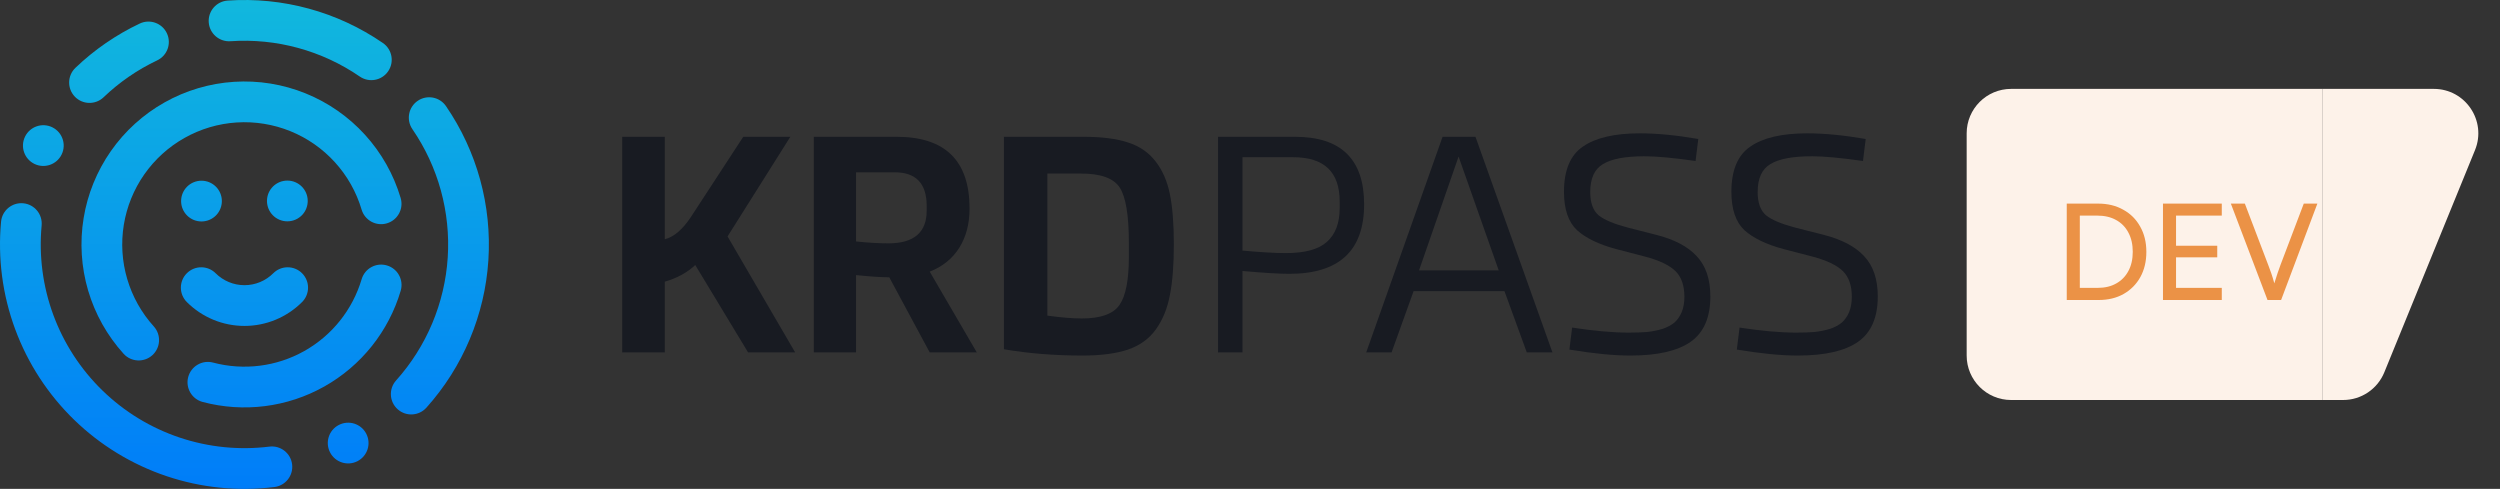 <svg width="225" height="44" viewBox="0 0 225 44" fill="none" xmlns="http://www.w3.org/2000/svg">
<rect x="0" y="0" width="225" height="44" fill="#333333" stroke="none"/>
<path d="M32.383 6.891C28.972 4.547 24.869 3.426 20.741 3.71C19.731 3.779 18.855 3.017 18.786 2.007C18.716 0.997 19.479 0.121 20.489 0.052C25.443 -0.289 30.367 1.056 34.459 3.869C35.294 4.442 35.506 5.584 34.932 6.418C34.359 7.253 33.217 7.464 32.383 6.891Z" fill="url(#paint0_linear_674_1041)"/>
<path d="M21.3 11.022C22.948 10.917 24.599 11.185 26.13 11.804C27.66 12.424 29.032 13.381 30.142 14.603C31.253 15.825 32.074 17.282 32.544 18.864C32.833 19.835 33.854 20.388 34.824 20.099C35.795 19.81 36.348 18.79 36.059 17.819C35.431 15.709 34.337 13.767 32.856 12.137C31.375 10.508 29.547 9.232 27.506 8.406C25.465 7.579 23.264 7.223 21.067 7.363C18.87 7.503 16.732 8.136 14.813 9.215C12.894 10.294 11.242 11.791 9.98 13.596C8.719 15.4 7.879 17.466 7.525 19.639C7.17 21.812 7.31 24.037 7.932 26.149C8.555 28.26 9.645 30.205 11.122 31.838C11.802 32.589 12.961 32.647 13.712 31.968C14.463 31.289 14.521 30.13 13.842 29.378C12.734 28.154 11.917 26.695 11.45 25.111C10.982 23.528 10.878 21.859 11.144 20.229C11.41 18.599 12.039 17.05 12.985 15.697C13.932 14.344 15.17 13.221 16.61 12.412C18.049 11.602 19.652 11.127 21.3 11.022Z" fill="url(#paint1_linear_674_1041)"/>
<path d="M27.204 19.338C27.509 19.01 27.695 18.57 27.695 18.086C27.695 17.073 26.875 16.253 25.861 16.253C24.848 16.253 24.028 17.073 24.028 18.086C24.028 19.1 24.848 19.92 25.861 19.92C26.392 19.92 26.868 19.696 27.204 19.338Z" fill="url(#paint2_linear_674_1041)"/>
<path d="M19.967 18.097C19.967 18.581 19.78 19.021 19.476 19.349C19.14 19.707 18.663 19.931 18.133 19.931C17.12 19.931 16.3 19.111 16.3 18.097C16.3 17.084 17.12 16.264 18.133 16.264C19.147 16.264 19.967 17.084 19.967 18.097Z" fill="url(#paint3_linear_674_1041)"/>
<path d="M16.815 24.593C17.531 23.877 18.692 23.877 19.408 24.593C19.749 24.933 20.153 25.203 20.598 25.387C21.043 25.572 21.52 25.666 22.001 25.666C22.483 25.666 22.959 25.572 23.404 25.387C23.849 25.203 24.253 24.933 24.594 24.593C25.31 23.877 26.471 23.877 27.187 24.593C27.903 25.308 27.903 26.469 27.187 27.185C26.506 27.866 25.697 28.406 24.807 28.775C23.918 29.143 22.964 29.333 22.001 29.333C21.038 29.333 20.084 29.143 19.195 28.775C18.305 28.406 17.496 27.866 16.815 27.185C16.099 26.469 16.099 25.308 16.815 24.593Z" fill="url(#paint4_linear_674_1041)"/>
<path d="M14.147 5.433C15.062 4.999 15.452 3.906 15.018 2.991C14.585 2.076 13.491 1.686 12.576 2.12C10.446 3.129 8.492 4.475 6.789 6.104C6.058 6.804 6.032 7.965 6.732 8.696C7.432 9.428 8.593 9.453 9.324 8.753C10.744 7.395 12.372 6.274 14.147 5.433Z" fill="url(#paint5_linear_674_1041)"/>
<path d="M2.092 18.295C3.1 18.389 3.841 19.283 3.747 20.291C3.491 23.021 3.851 25.773 4.8 28.345C5.748 30.917 7.262 33.243 9.229 35.153C11.196 37.063 13.566 38.507 16.165 39.38C18.763 40.252 21.525 40.531 24.246 40.195C25.251 40.071 26.166 40.785 26.29 41.79C26.414 42.795 25.7 43.71 24.695 43.834C21.43 44.237 18.116 43.903 14.997 42.856C11.879 41.808 9.035 40.075 6.674 37.784C4.314 35.492 2.498 32.7 1.36 29.614C0.221 26.527 -0.211 23.225 0.096 19.95C0.19 18.941 1.084 18.201 2.092 18.295Z" fill="url(#paint6_linear_674_1041)"/>
<path d="M40.139 9.551C39.566 8.716 38.425 8.504 37.59 9.077C36.755 9.65 36.543 10.791 37.116 11.626C39.442 15.015 40.561 19.087 40.295 23.188C40.028 27.289 38.391 31.182 35.647 34.242C34.971 34.995 35.033 36.155 35.787 36.831C36.541 37.507 37.7 37.444 38.376 36.69C41.67 33.019 43.634 28.347 43.954 23.426C44.273 18.504 42.93 13.618 40.139 9.551Z" fill="url(#paint7_linear_674_1041)"/>
<path d="M34.826 23.89C35.797 24.178 36.351 25.198 36.063 26.169C34.979 29.828 32.51 32.92 29.182 34.789C25.855 36.658 21.929 37.156 18.24 36.177C17.262 35.918 16.679 34.914 16.938 33.935C17.198 32.956 18.202 32.373 19.18 32.633C21.947 33.367 24.891 32.994 27.387 31.592C29.883 30.19 31.734 27.871 32.548 25.127C32.835 24.156 33.856 23.602 34.826 23.89Z" fill="url(#paint8_linear_674_1041)"/>
<path d="M4.709 11.457C3.8 11.01 2.701 11.385 2.255 12.294C1.808 13.202 2.182 14.301 3.091 14.748C4 15.194 5.098 14.82 5.545 13.911C5.992 13.003 5.617 11.904 4.709 11.457Z" fill="url(#paint9_linear_674_1041)"/>
<path d="M30.486 38.251C31.384 37.782 32.491 38.13 32.96 39.027C33.429 39.925 33.081 41.032 32.183 41.501C31.286 41.969 30.178 41.622 29.71 40.724C29.241 39.827 29.588 38.719 30.486 38.251Z" fill="url(#paint10_linear_674_1041)"/>
<path d="M141.247 31.462L141.491 29.482C143.465 29.784 145.158 29.935 146.571 29.935C147.223 29.935 147.784 29.916 148.255 29.878C148.744 29.822 149.206 29.727 149.64 29.596C150.075 29.445 150.428 29.256 150.7 29.03C150.971 28.785 151.189 28.473 151.352 28.096C151.515 27.7 151.596 27.238 151.596 26.71C151.596 25.692 151.325 24.918 150.781 24.39C150.238 23.862 149.324 23.429 148.038 23.089L145.43 22.41C143.891 21.995 142.723 21.43 141.926 20.713C141.147 19.977 140.758 18.827 140.758 17.262C140.758 15.319 141.328 13.961 142.469 13.188C143.61 12.396 145.312 12 147.576 12C149.133 12 150.89 12.17 152.846 12.509L152.601 14.489C150.627 14.207 149.097 14.065 148.011 14.065C146.272 14.065 145.023 14.301 144.262 14.772C143.501 15.225 143.121 16.064 143.121 17.29C143.121 18.252 143.375 18.95 143.882 19.383C144.407 19.798 145.285 20.166 146.517 20.487L149.07 21.137C150.7 21.552 151.913 22.193 152.71 23.061C153.525 23.928 153.932 25.135 153.932 26.682C153.932 28.568 153.344 29.925 152.167 30.755C150.99 31.585 149.179 32 146.734 32C145.231 32 143.402 31.821 141.247 31.462Z" fill="#181B22"/>
<path d="M156.314 31.462L156.559 29.482C158.533 29.784 160.226 29.935 161.639 29.935C162.29 29.935 162.852 29.916 163.323 29.878C163.812 29.822 164.273 29.727 164.708 29.596C165.143 29.445 165.496 29.256 165.767 29.03C166.039 28.785 166.256 28.473 166.419 28.096C166.582 27.7 166.664 27.238 166.664 26.71C166.664 25.692 166.392 24.918 165.849 24.39C165.306 23.862 164.391 23.429 163.105 23.089L160.498 22.41C158.958 21.995 157.79 21.43 156.993 20.713C156.215 19.977 155.825 18.827 155.825 17.262C155.825 15.319 156.396 13.961 157.537 13.188C158.678 12.396 160.38 12 162.644 12C164.201 12 165.958 12.17 167.913 12.509L167.669 14.489C165.695 14.207 164.165 14.065 163.078 14.065C161.34 14.065 160.09 14.301 159.33 14.772C158.569 15.225 158.189 16.064 158.189 17.29C158.189 18.252 158.442 18.95 158.949 19.383C159.474 19.798 160.353 20.166 161.584 20.487L164.138 21.137C165.767 21.552 166.981 22.193 167.778 23.061C168.593 23.928 169 25.135 169 26.682C169 28.568 168.411 29.925 167.234 30.755C166.057 31.585 164.246 32 161.801 32C160.298 32 158.469 31.821 156.314 31.462Z" fill="#181B22"/>
<path fill-rule="evenodd" clip-rule="evenodd" d="M137.411 31.717H139.72L132.793 12.311H129.832L122.959 31.717H125.241L127.224 26.201H135.401L137.411 31.717ZM131.272 14.093L134.885 24.334H127.713L131.272 14.093Z" fill="#181B22"/>
<path fill-rule="evenodd" clip-rule="evenodd" d="M111.824 24.39V31.717H109.624V12.311H116.55C120.697 12.311 122.771 14.338 122.771 18.393C122.771 22.561 120.525 24.645 116.034 24.645C115.147 24.645 113.743 24.56 111.824 24.39ZM116.387 14.15H111.824V22.552C113.472 22.703 114.776 22.778 115.735 22.778C117.456 22.778 118.687 22.439 119.43 21.759C120.19 21.081 120.571 20.072 120.571 18.733V18.139C120.571 15.479 119.176 14.15 116.387 14.15Z" fill="#181B22"/>
<path fill-rule="evenodd" clip-rule="evenodd" d="M90.353 31.434C92.562 31.811 94.916 32 97.415 32C99.081 32 100.449 31.821 101.517 31.462C102.604 31.085 103.446 30.472 104.043 29.624C104.659 28.756 105.076 27.728 105.293 26.54C105.528 25.352 105.646 23.834 105.646 21.986C105.646 20.157 105.528 18.657 105.293 17.488C105.057 16.319 104.632 15.338 104.016 14.546C103.4 13.735 102.567 13.16 101.517 12.82C100.485 12.481 99.154 12.311 97.524 12.311L90.353 12.311V31.434ZM94.264 15.621H97.306C99.081 15.621 100.24 16.045 100.784 16.894C101.327 17.743 101.598 19.393 101.598 21.844V23.117C101.598 25.192 101.318 26.635 100.756 27.445C100.195 28.256 99.063 28.662 97.361 28.662C96.528 28.662 95.496 28.577 94.264 28.407V15.621Z" fill="#181B22"/>
<path fill-rule="evenodd" clip-rule="evenodd" d="M77.046 24.758V31.717H73.243V12.311L80.686 12.311C85.068 12.311 87.26 14.461 87.26 18.761C87.26 20.138 86.952 21.316 86.336 22.297C85.72 23.278 84.833 23.994 83.674 24.447L87.912 31.717H83.674L80.034 24.956C79.31 24.956 78.314 24.89 77.046 24.758ZM80.523 15.508H77.046V21.731C78.114 21.844 79.083 21.901 79.952 21.901C82.252 21.901 83.402 20.92 83.402 18.959V18.535C83.402 16.517 82.442 15.508 80.523 15.508Z" fill="#181B22"/>
<path d="M67.328 31.717L71.565 31.717L65.48 21.279L71.13 12.311H66.893L62.166 19.553C61.424 20.666 60.645 21.326 59.83 21.533V12.311H56V31.717H59.83V25.352C60.935 25.032 61.849 24.532 62.574 23.853L67.328 31.717Z" fill="#181B22"/>
<path d="M177 12C177 9.791 178.791 8 181 8H209V36H181C178.791 36 177 34.209 177 32V12Z" fill="#FDF2E9"/>
<path d="M188.876 27H186.008V18.324H188.828C189.692 18.324 190.448 18.508 191.096 18.876C191.752 19.236 192.26 19.744 192.62 20.4C192.988 21.048 193.172 21.804 193.172 22.668C193.172 23.524 192.992 24.28 192.632 24.936C192.272 25.584 191.768 26.092 191.12 26.46C190.48 26.82 189.732 27 188.876 27ZM187.184 18.876V26.46L186.632 25.908H188.792C189.44 25.908 189.996 25.776 190.46 25.512C190.932 25.248 191.296 24.876 191.552 24.396C191.816 23.908 191.948 23.332 191.948 22.668C191.948 21.996 191.816 21.416 191.552 20.928C191.296 20.44 190.928 20.064 190.448 19.8C189.976 19.536 189.408 19.404 188.744 19.404H186.632L187.184 18.876ZM199.96 27H194.668V18.324H199.96V19.404H195.304L195.844 18.936V22.116H199.552V23.16H195.844V26.4L195.304 25.908H199.96V27ZM204.076 27L200.776 18.324H202.036L204.148 23.868C204.244 24.108 204.336 24.36 204.424 24.624C204.512 24.88 204.6 25.172 204.688 25.5C204.792 25.156 204.892 24.844 204.988 24.564C205.084 24.284 205.168 24.048 205.24 23.856L207.34 18.324H208.564L205.3 27H204.076Z" fill="#EB9246"/>
<path d="M209 8H219.047C221.889 8 223.824 10.88 222.75 13.512L214.587 33.512C213.973 35.016 212.509 36 210.884 36H209V8Z" fill="#FDF2E9"/>
<defs>
<linearGradient id="paint0_linear_674_1041" x1="22" y1="44" x2="22" y2="0" gradientUnits="userSpaceOnUse">
<stop stop-color="#007DF9"/>
<stop offset="1" stop-color="#11B8DD"/>
</linearGradient>
<linearGradient id="paint1_linear_674_1041" x1="22" y1="44" x2="22" y2="0" gradientUnits="userSpaceOnUse">
<stop stop-color="#007DF9"/>
<stop offset="1" stop-color="#11B8DD"/>
</linearGradient>
<linearGradient id="paint2_linear_674_1041" x1="22" y1="44" x2="22" y2="0" gradientUnits="userSpaceOnUse">
<stop stop-color="#007DF9"/>
<stop offset="1" stop-color="#11B8DD"/>
</linearGradient>
<linearGradient id="paint3_linear_674_1041" x1="22" y1="44" x2="22" y2="0" gradientUnits="userSpaceOnUse">
<stop stop-color="#007DF9"/>
<stop offset="1" stop-color="#11B8DD"/>
</linearGradient>
<linearGradient id="paint4_linear_674_1041" x1="22" y1="44" x2="22" y2="0" gradientUnits="userSpaceOnUse">
<stop stop-color="#007DF9"/>
<stop offset="1" stop-color="#11B8DD"/>
</linearGradient>
<linearGradient id="paint5_linear_674_1041" x1="22" y1="44" x2="22" y2="0" gradientUnits="userSpaceOnUse">
<stop stop-color="#007DF9"/>
<stop offset="1" stop-color="#11B8DD"/>
</linearGradient>
<linearGradient id="paint6_linear_674_1041" x1="22" y1="44" x2="22" y2="0" gradientUnits="userSpaceOnUse">
<stop stop-color="#007DF9"/>
<stop offset="1" stop-color="#11B8DD"/>
</linearGradient>
<linearGradient id="paint7_linear_674_1041" x1="22" y1="44" x2="22" y2="0" gradientUnits="userSpaceOnUse">
<stop stop-color="#007DF9"/>
<stop offset="1" stop-color="#11B8DD"/>
</linearGradient>
<linearGradient id="paint8_linear_674_1041" x1="22" y1="44" x2="22" y2="0" gradientUnits="userSpaceOnUse">
<stop stop-color="#007DF9"/>
<stop offset="1" stop-color="#11B8DD"/>
</linearGradient>
<linearGradient id="paint9_linear_674_1041" x1="22" y1="44" x2="22" y2="0" gradientUnits="userSpaceOnUse">
<stop stop-color="#007DF9"/>
<stop offset="1" stop-color="#11B8DD"/>
</linearGradient>
<linearGradient id="paint10_linear_674_1041" x1="22" y1="44" x2="22" y2="0" gradientUnits="userSpaceOnUse">
<stop stop-color="#007DF9"/>
<stop offset="1" stop-color="#11B8DD"/>
</linearGradient>
</defs>
</svg>
